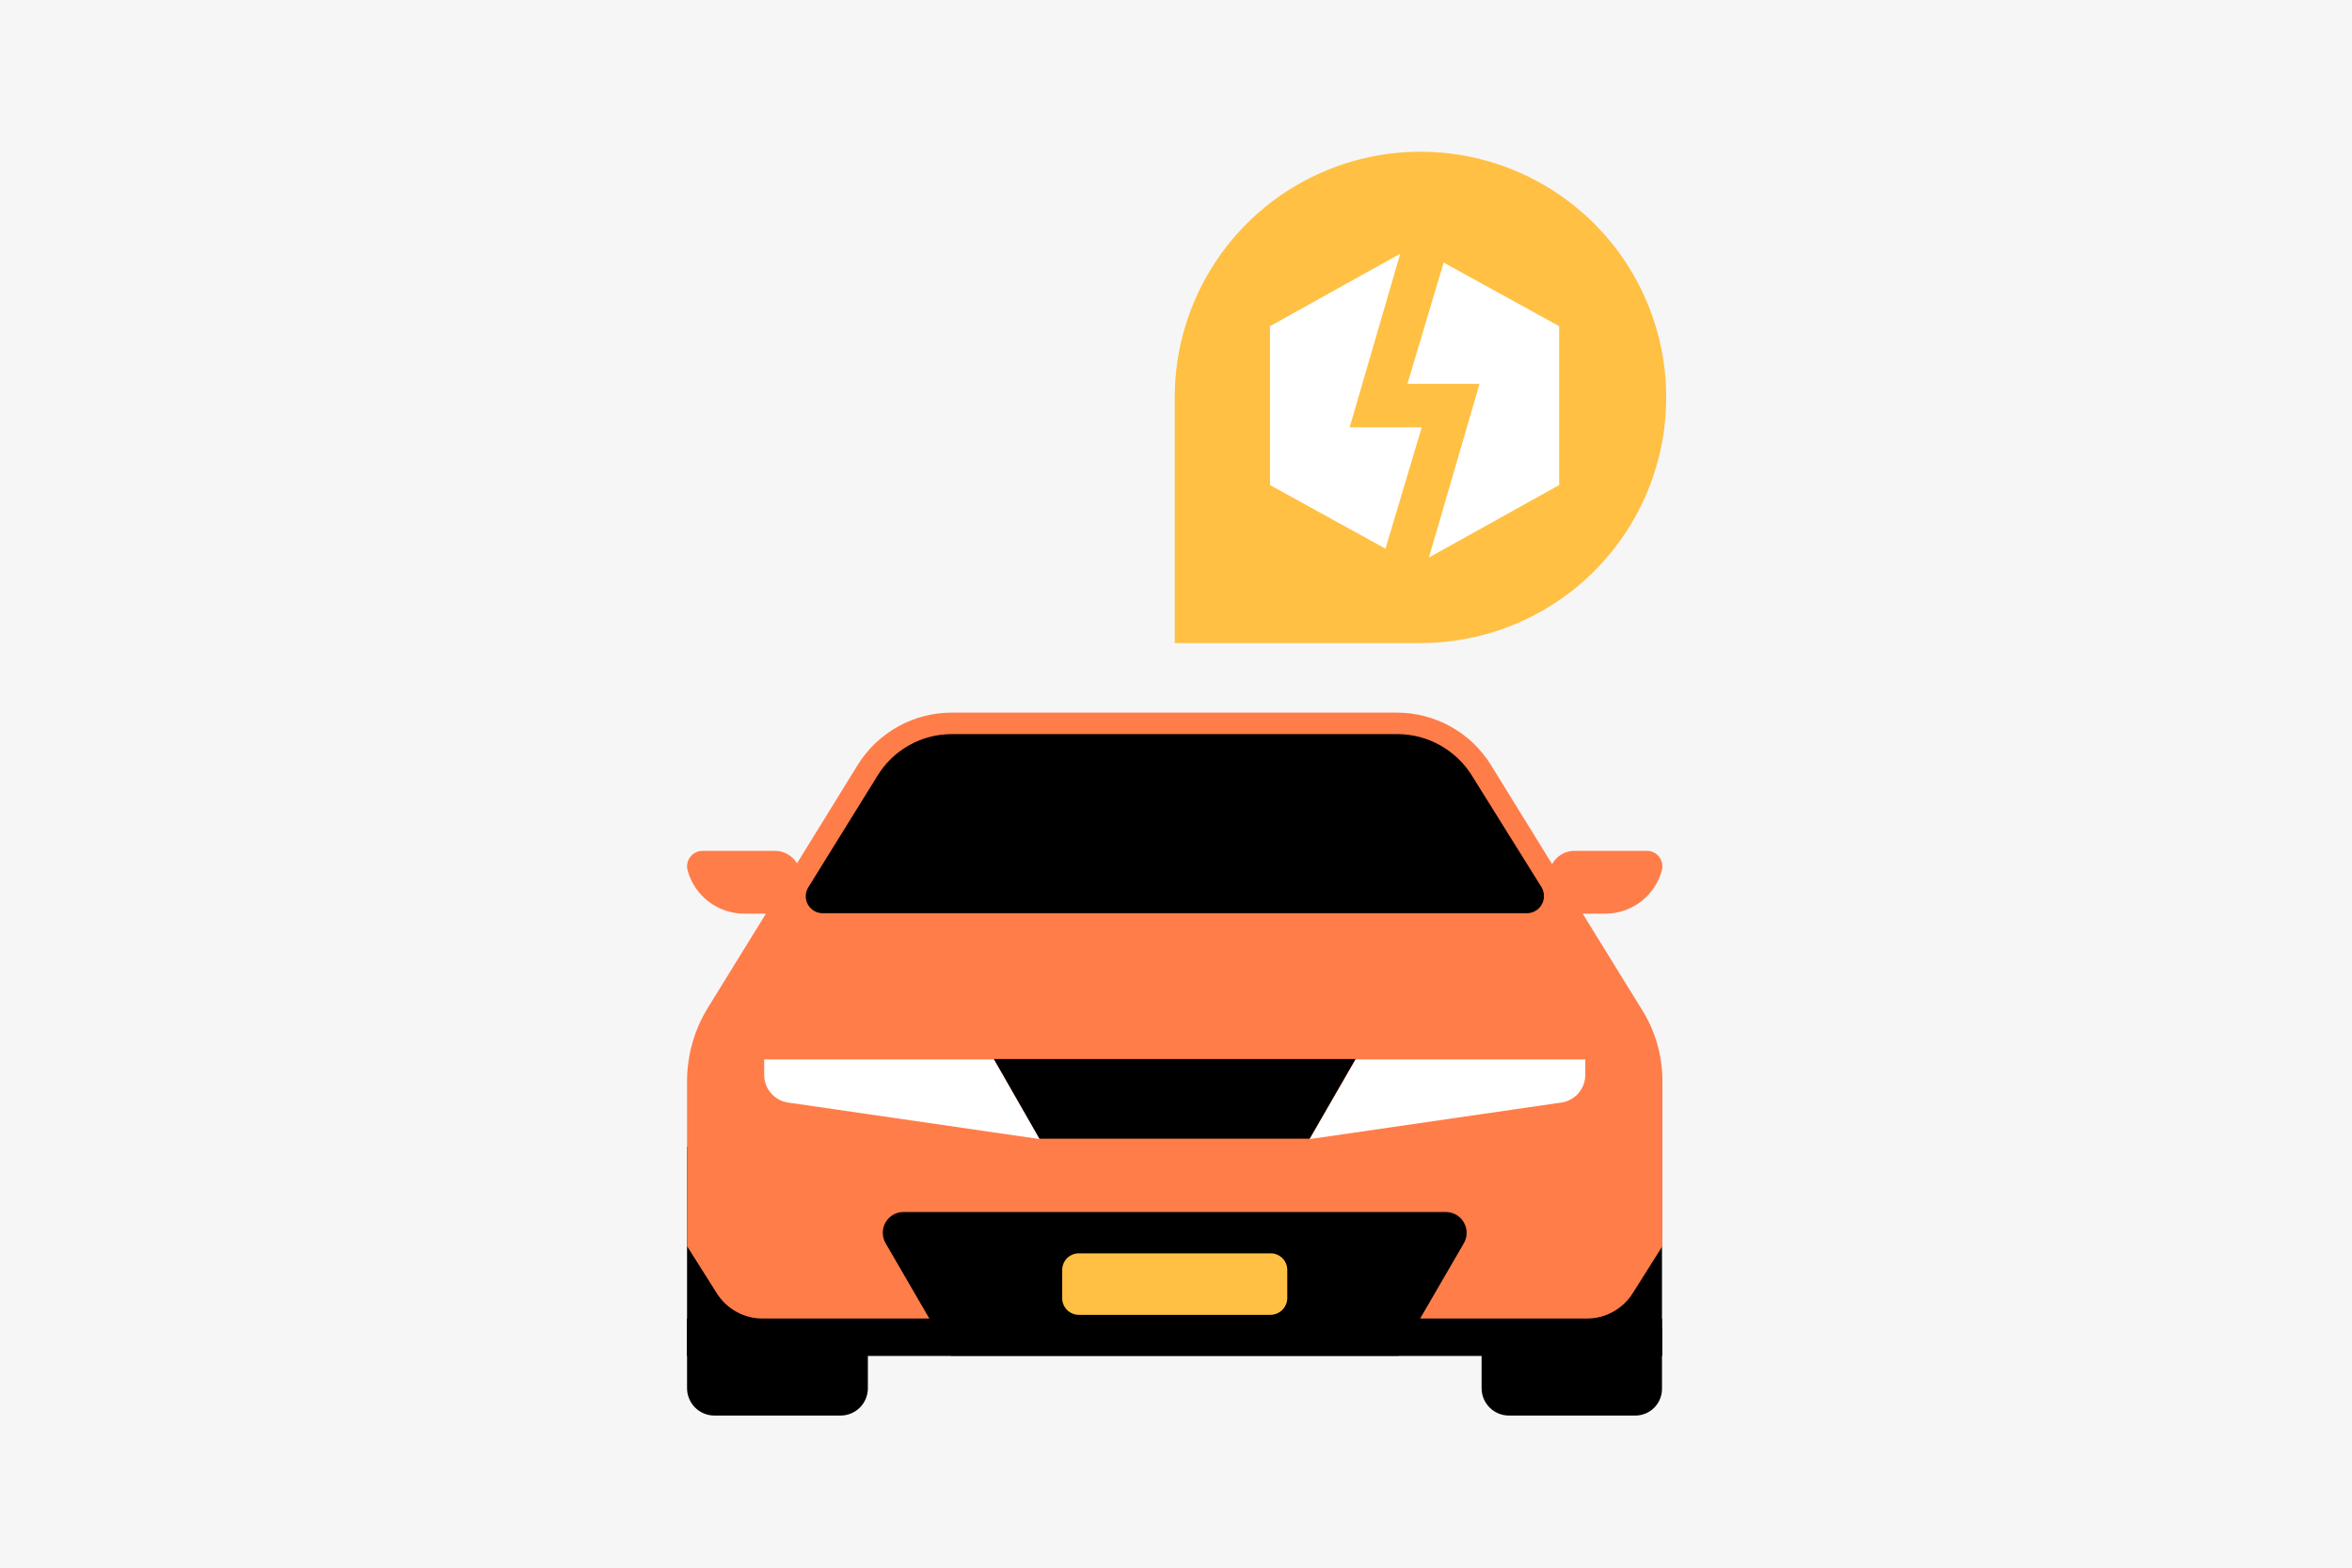 <svg width="558" height="372" viewBox="0 0 558 372" fill="none" xmlns="http://www.w3.org/2000/svg">
<rect width="558" height="372" fill="#F6F6F6"/>
<g clip-path="url(#clip0)">
<path d="M163 272.1H394.3V321.7H163V272.1Z" fill="black"/>
<path d="M394.4 256.6V295.7L387.4 306.8C386.235 308.667 384.614 310.207 382.69 311.274C380.765 312.341 378.601 312.901 376.4 312.9H181C178.799 312.901 176.635 312.341 174.71 311.274C172.786 310.207 171.165 308.667 170 306.8L163 295.7V256.6C163.002 250.46 164.698 244.439 167.9 239.2L203.5 181.5C205.856 177.708 209.141 174.579 213.043 172.41C216.945 170.24 221.335 169.101 225.8 169.1H331.4C335.865 169.101 340.255 170.24 344.157 172.41C348.059 174.579 351.344 177.708 353.7 181.5L389.3 239.2C392.651 244.383 394.423 250.428 394.4 256.6Z" fill="#FF7D49"/>
<path d="M199.4 335.9H169.5C168.646 335.902 167.8 335.735 167.011 335.409C166.221 335.083 165.504 334.604 164.9 334C164.296 333.396 163.817 332.679 163.491 331.89C163.165 331.1 162.998 330.254 163 329.4V315.1H205.9V329.4C205.902 330.254 205.735 331.1 205.409 331.89C205.083 332.679 204.604 333.396 204 334C203.396 334.604 202.679 335.083 201.889 335.409C201.1 335.735 200.254 335.902 199.4 335.9Z" fill="black"/>
<path d="M387.9 335.9H358C357.146 335.902 356.3 335.735 355.511 335.409C354.721 335.083 354.004 334.604 353.4 334C352.796 333.396 352.317 332.679 351.991 331.89C351.665 331.1 351.498 330.254 351.5 329.4V315.1H394.3V329.4C394.321 330.251 394.171 331.098 393.858 331.889C393.546 332.681 393.077 333.402 392.479 334.008C391.882 334.615 391.169 335.095 390.382 335.42C389.595 335.745 388.751 335.908 387.9 335.9Z" fill="black"/>
<path d="M183.8 201.9H166.6C166.054 201.911 165.517 202.044 165.029 202.289C164.541 202.534 164.113 202.885 163.778 203.316C163.443 203.747 163.208 204.248 163.09 204.781C162.973 205.315 162.976 205.868 163.1 206.4C163.877 209.386 165.625 212.029 168.069 213.911C170.514 215.794 173.515 216.811 176.6 216.8H188.1L189.8 209.4C190.008 208.5 190.01 207.564 189.805 206.663C189.599 205.762 189.193 204.919 188.616 204.198C188.039 203.476 187.305 202.894 186.471 202.497C185.637 202.099 184.724 201.895 183.8 201.9Z" fill="#FF7D49"/>
<path d="M373.6 201.9H390.8C391.346 201.911 391.883 202.044 392.371 202.289C392.86 202.534 393.287 202.885 393.622 203.316C393.958 203.747 394.193 204.248 394.31 204.781C394.427 205.315 394.424 205.868 394.3 206.4C393.523 209.386 391.775 212.028 389.331 213.911C386.887 215.794 383.886 216.811 380.8 216.8H369.4L367.7 209.4C367.472 208.506 367.452 207.571 367.642 206.669C367.833 205.766 368.229 204.919 368.799 204.194C369.37 203.469 370.1 202.885 370.932 202.487C371.765 202.089 372.678 201.888 373.6 201.9Z" fill="#FF7D49"/>
<path d="M214.4 287.6H343C343.868 287.598 344.72 287.824 345.472 288.255C346.225 288.687 346.85 289.309 347.286 290.059C347.722 290.809 347.952 291.66 347.955 292.527C347.957 293.395 347.732 294.247 347.3 295L331.8 321.7H225.6L210.1 295C209.663 294.248 209.432 293.394 209.432 292.525C209.431 291.655 209.661 290.801 210.098 290.049C210.535 289.297 211.163 288.675 211.919 288.244C212.675 287.814 213.531 287.592 214.4 287.6Z" fill="black"/>
<path d="M163 312.9H394.3V321.7H163V312.9Z" fill="black"/>
<path d="M301.4 312H256C255.473 312.007 254.95 311.908 254.462 311.709C253.973 311.511 253.529 311.216 253.157 310.843C252.784 310.471 252.489 310.027 252.291 309.539C252.092 309.05 251.993 308.527 252 308V301.4C251.993 300.873 252.092 300.349 252.291 299.861C252.489 299.373 252.784 298.929 253.157 298.556C253.529 298.183 253.973 297.889 254.462 297.69C254.95 297.492 255.473 297.393 256 297.4H301.4C301.928 297.393 302.451 297.492 302.939 297.69C303.428 297.889 303.871 298.183 304.244 298.556C304.617 298.929 304.911 299.373 305.11 299.861C305.308 300.349 305.407 300.873 305.4 301.4V308C305.397 309.06 304.975 310.075 304.225 310.825C303.476 311.574 302.46 311.997 301.4 312Z" fill="#FFC043"/>
<path d="M349.3 184.2C347.44 181.147 344.825 178.624 341.708 176.872C338.591 175.121 335.076 174.201 331.5 174.2H225.9C222.321 174.179 218.797 175.091 215.677 176.844C212.556 178.597 209.945 181.132 208.1 184.2L191.8 210.5C191.403 211.116 191.182 211.829 191.161 212.561C191.14 213.294 191.319 214.018 191.679 214.656C192.039 215.295 192.567 215.822 193.205 216.182C193.843 216.543 194.568 216.722 195.3 216.7H362.2C362.927 216.706 363.642 216.517 364.271 216.154C364.9 215.79 365.42 215.264 365.777 214.631C366.135 213.999 366.316 213.282 366.302 212.555C366.289 211.829 366.081 211.119 365.7 210.5L349.3 184.2Z" fill="black"/>
<path d="M181.3 255.1V251.4H235.8L246.7 270.3L186.8 261.6C185.266 261.334 183.875 260.537 182.87 259.349C181.864 258.16 181.309 256.656 181.3 255.1Z" fill="white"/>
<path d="M376.1 255.1V251.4H321.6L310.7 270.3L370.6 261.6C372.134 261.334 373.525 260.537 374.53 259.349C375.536 258.16 376.091 256.656 376.1 255.1Z" fill="white"/>
<path d="M235.8 251.3L246.6 270.2H310.7L321.6 251.3H235.8Z" fill="black"/>
<path d="M278.7 94.3C278.7 82.769 282.119 71.498 288.526 61.91C294.932 52.323 304.037 44.85 314.69 40.438C325.343 36.025 337.065 34.871 348.374 37.12C359.683 39.37 370.071 44.922 378.225 53.076C386.378 61.229 391.93 71.617 394.18 82.926C396.429 94.235 395.275 105.958 390.862 116.61C386.45 127.263 378.977 136.369 369.39 142.775C359.803 149.181 348.531 152.6 337 152.6H278.7V94.3Z" fill="#FFC043"/>
<path d="M337.3 101.4H320.2L332.2 60.2L301.3 77.4V115.1L328.7 130.2L337.3 101.4Z" fill="white"/>
<path d="M342.5 62.3L333.9 91.1H351L339 132.3L369.9 115.1V77.4L342.5 62.3Z" fill="white"/>
</g>
<defs>
<clipPath id="clip0">
<rect width="232.3" height="299.9" fill="white" transform="translate(163 36)"/>
</clipPath>
</defs>
</svg>
